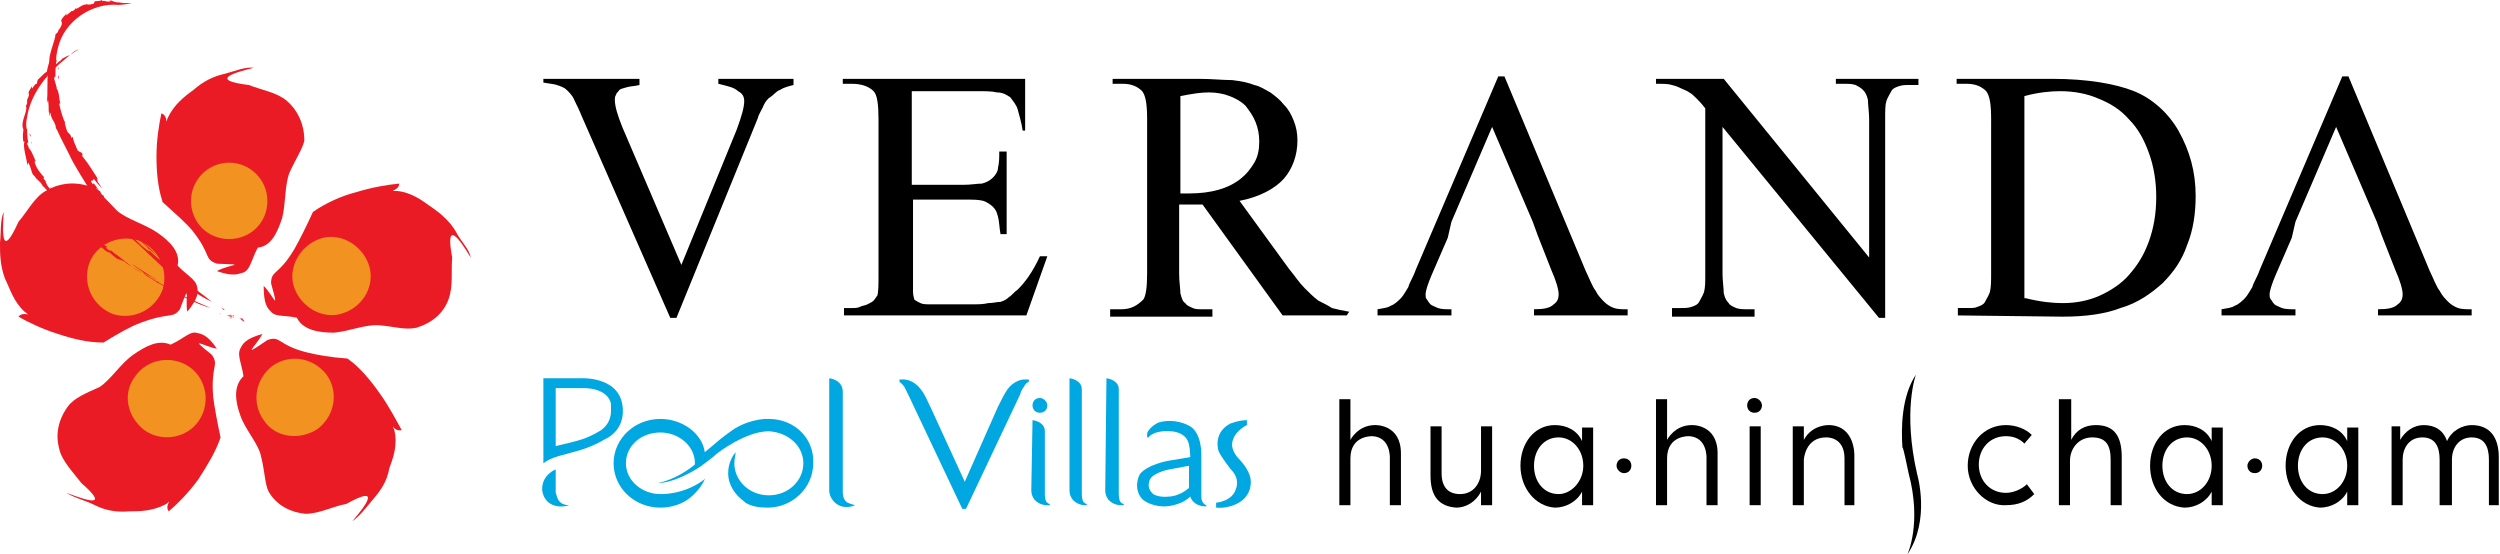 <?xml version="1.0" encoding="utf-8"?>
<!-- Generator: Adobe Illustrator 24.0.2, SVG Export Plug-In . SVG Version: 6.00 Build 0)  -->
<svg version="1.1" id="Layer_1" xmlns="http://www.w3.org/2000/svg" xmlns:xlink="http://www.w3.org/1999/xlink" x="0px" y="0px"
	 width="202.9px" height="45px" viewBox="0 0 202.9 45" style="enable-background:new 0 0 202.9 45;" xml:space="preserve">
<style type="text/css">
	.st0{fill:#00A7E1;}
	.st1{fill:#EA1B24;}
	.st2{fill:#F29220;}
</style>
<g>
	<path d="M117.5,19.3l-1.3,3c-0.3,0.7-0.5,1.3-0.5,1.6c0,0.1,0,0.3,0.1,0.4c0.1,0.1,0.1,0.2,0.3,0.4c0.1,0.1,0.4,0.2,0.6,0.3
		c0.3,0.1,0.6,0.1,1.1,0.1v0.5h-6v-0.5c0.5-0.1,0.8-0.1,1.1-0.3c0.3-0.1,0.6-0.4,0.8-0.6c0.2-0.2,0.4-0.6,0.6-0.9
		c0.1-0.4,0.4-0.8,0.6-1.4l6.7-15.7h0.5l6.6,15.8c0.3,0.6,0.5,1.2,0.8,1.6c0.2,0.4,0.5,0.7,0.7,0.9c0.2,0.2,0.5,0.4,0.8,0.5
		c0.3,0.1,0.6,0.1,1.1,0.1v0.5h-7.6v-0.5c0.8,0,1.3-0.1,1.6-0.4c0.3-0.2,0.4-0.5,0.4-0.8c0-0.4-0.2-1.1-0.6-2l-1.1-2.8l-0.4-1.1
		l-3.3-7.7l-3.3,7.7L117.5,19.3z"/>
	<path d="M64.4,6.4v0.5c-0.4,0.1-0.8,0.2-1.1,0.4c-0.3,0.1-0.5,0.4-0.8,0.6C62.3,8,62.1,8.3,62,8.5c-0.1,0.3-0.4,0.7-0.5,1.1
		l-6.6,16.2h-0.5L47.2,9.4c-0.2-0.5-0.4-0.9-0.6-1.3c-0.1-0.3-0.4-0.6-0.6-0.8c-0.2-0.2-0.5-0.3-0.8-0.4c-0.3-0.1-0.6-0.1-1.1-0.2
		V6.4h7.8v0.5c-0.4,0.1-0.8,0.1-1.1,0.2c-0.3,0.1-0.5,0.1-0.6,0.3C50.1,7.5,50,7.6,50,7.7c-0.1,0.1-0.1,0.3-0.1,0.4
		c0,0.5,0.2,1.2,0.6,2.2l4.8,11.2l4.5-11c0.4-1.1,0.6-1.8,0.6-2.3c0-0.3-0.1-0.6-0.5-0.8c-0.3-0.3-0.8-0.4-1.6-0.6V6.4H64.4z"/>
	<path d="M74,7.4V15h4.2c0.6,0,1.1-0.1,1.5-0.1c0.4-0.1,0.7-0.3,0.9-0.5c0.2-0.2,0.4-0.5,0.4-0.8c0.1-0.4,0.1-0.8,0.1-1.3h0.6V19
		h-0.5c-0.1-0.6-0.1-1-0.2-1.4c-0.1-0.4-0.2-0.6-0.4-0.8c-0.2-0.2-0.5-0.4-0.8-0.5c-0.4-0.1-0.8-0.1-1.5-0.1h-4.2v6.4
		c0,0.5,0,0.8,0,1.1c0,0.3,0.1,0.5,0.1,0.6c0.1,0.1,0.3,0.2,0.5,0.3c0.2,0.1,0.5,0.1,0.9,0.1h3.2c0.6,0,1,0,1.4-0.1
		c0.4,0,0.7-0.1,1-0.1c0.3-0.1,0.5-0.2,0.7-0.4c0.2-0.1,0.4-0.4,0.7-0.6c0.6-0.6,1.2-1.4,1.8-2.7h0.6l-1.7,4.8H68.5V25h0.7
		c0.2,0,0.4,0,0.6-0.1c0.2-0.1,0.4-0.1,0.6-0.2c0.2-0.1,0.4-0.2,0.5-0.3c0.1-0.1,0.2-0.3,0.3-0.4c0.1-0.3,0.1-0.9,0.1-1.8V9.7
		c0-1.2-0.1-2-0.4-2.3c-0.4-0.4-1-0.6-1.8-0.6h-0.7V6.4h14.8v4.2H83c-0.1-0.7-0.3-1.3-0.4-1.7c-0.1-0.4-0.4-0.7-0.6-1
		c-0.3-0.2-0.6-0.4-1.1-0.4c-0.4-0.1-0.9-0.1-1.6-0.1H74z"/>
	<path d="M109.3,25.6h-5.2l-6.5-9c-0.2,0-0.4,0-0.6,0s-0.4,0-0.5,0c-0.1,0-0.3,0-0.4,0c-0.1,0-0.3,0-0.4,0v5.6
		c0,0.7,0.1,1.2,0.1,1.6c0.1,0.4,0.2,0.7,0.4,0.8c0.1,0.2,0.4,0.3,0.6,0.4c0.2,0.1,0.5,0.1,0.8,0.1h0.8v0.6h-8.3v-0.6H91
		c0.8,0,1.3-0.3,1.8-0.8c0.2-0.3,0.3-1,0.3-2.1V9.7c0-1.2-0.1-1.9-0.4-2.3c-0.4-0.4-0.9-0.6-1.6-0.6h-0.8V6.4h7
		c1.1,0,1.9,0.1,2.7,0.1c0.8,0.1,1.3,0.2,1.8,0.4c0.5,0.1,0.9,0.4,1.3,0.6c0.4,0.3,0.8,0.6,1.1,1c0.4,0.4,0.6,0.8,0.8,1.3
		c0.2,0.5,0.3,1,0.3,1.6c0,1.2-0.4,2.3-1.1,3.1s-2,1.5-3.6,1.8l4,5.5c0.5,0.6,0.8,1.1,1.3,1.6c0.4,0.4,0.7,0.7,1.1,1
		c0.4,0.2,0.8,0.4,1.1,0.6c0.4,0.1,0.8,0.2,1.4,0.3L109.3,25.6L109.3,25.6z M95.6,15.7c0.2,0,0.4,0,0.5,0c0.1,0,0.2,0,0.4,0
		c0.9,0,1.7-0.1,2.4-0.3c0.7-0.2,1.3-0.5,1.8-0.9c0.5-0.4,0.8-0.8,1.1-1.3s0.4-1.1,0.4-1.7c0-0.6-0.1-1.1-0.3-1.6
		c-0.2-0.5-0.5-0.9-0.8-1.3c-0.4-0.4-0.8-0.6-1.3-0.8c-0.5-0.2-1.1-0.3-1.7-0.3c-0.6,0-1.3,0.1-2.3,0.3V15.7z"/>
	<path d="M134.7,6.4h5.2l11.8,14.5V9.7c0-0.6-0.1-1.2-0.1-1.6c-0.1-0.4-0.2-0.6-0.4-0.8c-0.2-0.2-0.4-0.3-0.6-0.4
		c-0.3-0.1-0.6-0.1-0.8-0.1H149V6.4h6.7v0.5H155c-0.4,0-0.6,0-0.9,0.1c-0.3,0.1-0.5,0.2-0.6,0.4c-0.1,0.2-0.3,0.5-0.4,0.8
		C153,8.5,153,9,153,9.6v16.2h-0.5l-12.7-15.5v11.9c0,0.6,0.1,1.2,0.1,1.6c0.1,0.4,0.2,0.6,0.4,0.8c0.1,0.2,0.4,0.3,0.6,0.4
		c0.3,0.1,0.6,0.1,0.8,0.1h0.7v0.6h-6.7V25h0.7c0.4,0,0.6,0,0.9-0.1c0.3-0.1,0.5-0.2,0.6-0.4c0.1-0.2,0.3-0.5,0.4-0.8
		c0.1-0.4,0.1-0.8,0.1-1.5V8.8c-0.3-0.4-0.5-0.6-0.7-0.8c-0.2-0.2-0.4-0.4-0.6-0.5c-0.1-0.1-0.4-0.2-0.6-0.3
		c-0.2-0.1-0.4-0.2-0.8-0.3c-0.3-0.1-0.7-0.1-1.3-0.1V6.4z"/>
	<path d="M158.9,25.6v-0.6h0.8c0.4,0,0.6,0,0.8-0.1c0.3-0.1,0.5-0.2,0.6-0.4c0.1-0.2,0.3-0.5,0.4-0.8c0.1-0.4,0.1-0.9,0.1-1.6V9.7
		c0-1.2-0.1-1.9-0.4-2.3c-0.4-0.4-0.9-0.6-1.6-0.6h-0.8V6.4h7.8c2.8,0,5.1,0.4,6.6,1c1.5,0.6,2.8,1.8,3.6,3.2
		c0.9,1.6,1.4,3.3,1.4,5.3c0,1.4-0.2,2.8-0.7,4c-0.4,1.2-1.1,2.2-2,3.1c-0.9,0.8-2,1.6-3.4,2c-1.3,0.5-2.9,0.7-4.7,0.7L158.9,25.6
		L158.9,25.6z M164.4,24.2c1.2,0.3,2.2,0.4,3,0.4c1.1,0,2.1-0.2,3-0.6c0.9-0.4,1.8-1,2.4-1.7c0.7-0.8,1.2-1.6,1.6-2.7
		c0.4-1.1,0.6-2.3,0.6-3.6c0-1.3-0.2-2.5-0.6-3.6c-0.4-1.1-0.9-2-1.6-2.7c-0.7-0.8-1.5-1.3-2.5-1.7c-0.9-0.4-2-0.6-3.1-0.6
		c-0.8,0-1.8,0.1-2.9,0.4V24.2z"/>
	<path d="M186,19.3l-1.3,3c-0.3,0.7-0.5,1.3-0.5,1.6c0,0.1,0,0.3,0.1,0.4c0.1,0.1,0.1,0.2,0.3,0.4c0.1,0.1,0.4,0.2,0.6,0.3
		c0.3,0.1,0.6,0.1,1.1,0.1v0.5h-6v-0.5c0.5-0.1,0.8-0.1,1.1-0.3c0.3-0.1,0.6-0.4,0.8-0.6c0.2-0.2,0.4-0.6,0.6-0.9
		c0.1-0.4,0.4-0.8,0.6-1.4l6.7-15.7h0.5l6.6,15.8c0.3,0.6,0.5,1.2,0.8,1.6c0.2,0.4,0.5,0.7,0.7,0.9c0.2,0.2,0.5,0.4,0.8,0.5
		c0.3,0.1,0.6,0.1,1.1,0.1v0.5H193v-0.5c0.8,0,1.3-0.1,1.6-0.4c0.3-0.2,0.4-0.5,0.4-0.8c0-0.4-0.2-1.1-0.6-2l-1.1-2.8l-0.4-1.1
		l-3.3-7.7l-3.3,7.7L186,19.3z"/>
	<path d="M116.1,38.6v-4h0.9v3.8c0,1.2,0.6,1.7,1.5,1.7c1.1,0,1.7-0.9,1.7-1.9v-3.6h0.9V41h-0.9v-1.1c-0.4,0.8-1.2,1.3-2,1.3
		C116.8,41.1,116.1,40.3,116.1,38.6z"/>
	<path d="M123.4,37.8c0-1.8,1.1-3.3,2.8-3.3c0.9,0,1.8,0.4,2.2,1.3v-1.1h0.9V41h-0.9v-1.1c-0.4,0.8-1.3,1.3-2.2,1.3
		C124.6,41.1,123.4,39.6,123.4,37.8z M128.5,37.8c0-1.3-0.9-2.3-2-2.3c-1.2,0-2,1-2,2.3c0,1.3,0.8,2.3,2,2.3
		C127.5,40.1,128.5,39.1,128.5,37.8z"/>
	<path d="M142.9,34.6h-0.9V41h0.9V34.6z"/>
	<path d="M159.7,37.8c0-1.8,1.3-3.3,3.1-3.3c0.8,0,1.6,0.3,2.1,0.8l-0.6,0.7c-0.4-0.4-0.9-0.6-1.5-0.6c-1.3,0-2.2,1-2.2,2.3
		c0,1.3,0.9,2.3,2.2,2.3c0.6,0,1.3-0.3,1.7-0.7l0.6,0.8c-0.6,0.6-1.3,0.9-2.3,0.9C161.2,41.1,159.7,39.6,159.7,37.8z"/>
	<path d="M167.2,32.4h0.9v3.3c0.4-0.8,1.1-1.2,2-1.2c1.5,0,2.1,0.9,2.1,2.6V41h-0.9v-3.7c0-1.2-0.4-1.8-1.5-1.8
		c-1.1,0-1.8,0.9-1.8,1.9V41h-0.9V32.4z"/>
	<path d="M174.5,37.8c0-1.8,1.1-3.3,2.8-3.3c0.9,0,1.8,0.4,2.2,1.3v-1.1h0.9V41h-0.9v-1.1c-0.4,0.8-1.3,1.3-2.2,1.3
		C175.6,41.1,174.5,39.6,174.5,37.8z M179.5,37.8c0-1.3-0.9-2.3-2-2.3c-1.2,0-2,1-2,2.3c0,1.3,0.8,2.3,2,2.3
		C178.6,40.1,179.5,39.1,179.5,37.8z"/>
	<path d="M185.5,37.8c0-1.8,1.1-3.3,2.8-3.3c0.9,0,1.8,0.4,2.2,1.3v-1.1h0.9V41h-0.9v-1.1c-0.4,0.8-1.3,1.3-2.2,1.3
		C186.7,41.1,185.5,39.6,185.5,37.8z M190.5,37.8c0-1.3-0.9-2.3-2-2.3c-1.2,0-2,1-2,2.3c0,1.3,0.8,2.3,2,2.3
		C189.6,40.1,190.5,39.1,190.5,37.8z"/>
	<path d="M193.9,34.6h0.9v1.1c0.4-0.7,1.1-1.2,1.9-1.2c0.9,0,1.6,0.4,1.9,1.3c0.4-0.9,1.3-1.3,2-1.3c1.4,0,2.2,0.9,2.2,2.6V41H202
		v-3.7c0-1.1-0.4-1.8-1.4-1.8c-1,0-1.6,0.8-1.6,1.8V41H198v-3.7c0-1.1-0.4-1.8-1.4-1.8c-1.1,0-1.6,0.9-1.6,1.8V41h-0.9v-6.4H193.9z"
		/>
	<path d="M149.6,41h0.9v-4c0,0,0.1-2.4-2-2.5c0,0-1.4-0.1-2.1,1.2v-1.1h-0.9V41h0.9v-3.7c0,0,0.1-1.8,1.8-1.8c0,0,1.5-0.1,1.5,1.7
		V41z"/>
	<path d="M134.4,32.4h0.9v3.3c0,0,0.6-1.2,2-1.2c0,0,2.1-0.1,2.1,2.3V41h-0.9v-3.8c0,0,0.1-1.7-1.4-1.8c0,0-1.8-0.1-1.8,1.8V41h-0.9
		V32.4z"/>
	<path d="M108.7,32.4h0.9v3.3c0,0,0.6-1.2,2-1.2c0,0,2.1-0.1,2.1,2.3V41h-0.9v-3.8c0,0,0.1-1.7-1.4-1.8c0,0-1.8-0.1-1.8,1.8V41h-0.9
		V32.4z"/>
	<path class="st0" d="M101.2,34.1v0.4c0,0-1.1,0.5-1.2,1.5c0,0-0.1,0.6,0.6,1.3c0,0,0.8,0.8,0.9,1.6c0,0,0.2,1.1-0.8,1.8
		c0,0-0.8,0.6-2,0.5v-0.4c0,0,1.3-0.1,1.6-1.1c0,0,0.4-0.8-0.4-1.6c0,0-0.8-1-1-1.5c0,0-0.5-1.4,0.9-2.2
		C99.8,34.4,100.5,34.1,101.2,34.1z"/>
	<path class="st0" d="M97.5,40.3V37c0,0,0.1-2-1.1-2.5c0,0-1.1-0.6-2.4-0.2c0,0-0.8,0.4-0.9,0.9c0,0,0,0.1,0,0.3h0.1
		c0,0,0.4-0.6,1.8-0.5c0,0,1.3,0,1.5,1.1c0,0,0.1,0.4,0.1,1l-1.8,0.3c0,0-1.7,0.3-2.3,1.1c0,0-0.6,1.1,0.2,2c0,0,0.6,0.6,1.8,0.6
		c0,0,1.3,0,2.1-0.8c0,0,0.2,0.8,1.3,0.8V41C97.9,41,97.5,40.9,97.5,40.3z M96.5,39.6c-0.8,0.7-1.6,0.7-1.6,0.7
		c-0.9,0.1-1.3-0.2-1.3-0.2c-0.7-0.6-0.2-1.3-0.2-1.3c0.4-0.5,1.5-0.7,1.5-0.7l1.6-0.3V39.6z"/>
	<path class="st0" d="M89.8,30.7c0,0,1,0.1,1,0.9v8.5c0,0,0,0.6,0.2,0.7c0,0,0.1,0.1,0.2,0.1v0.1h-0.3c0,0-0.5,0-0.9-0.4
		c0,0-0.3-0.3-0.3-0.8L89.8,30.7L89.8,30.7z"/>
	<path class="st0" d="M86.8,30.7c0,0,1,0.1,1,0.9v8.5c0,0,0,0.6,0.2,0.7c0,0,0.1,0.1,0.2,0.1v0.1H88c0,0-0.5,0-0.9-0.4
		c0,0-0.3-0.3-0.3-0.8L86.8,30.7L86.8,30.7z"/>
	<path class="st0" d="M83.8,34.1c0,0,1,0.1,1,0.9v5.1c0,0,0,0.6,0.2,0.7c0,0,0.1,0.1,0.2,0.1v0.1h-0.3c0,0-0.5,0-0.9-0.4
		c0,0-0.3-0.3-0.3-0.8L83.8,34.1L83.8,34.1z"/>
	<path class="st0" d="M67.3,30.7c0,0,1.1,0.1,1.1,1.1V40c0,0,0,0.6,0.4,0.8c0,0,0.2,0.1,0.6,0.2c0,0-0.8,0.4-1.5-0.1
		c0,0-0.6-0.4-0.6-1.1V30.7z"/>
	<path class="st0" d="M46.2,41c0,0-0.8,0.3-1.5-0.1C44,40.5,44,39.7,44,39.7c0-1.2,1.1-1.6,1.1-1.6V40C45.2,40,45.1,41,46.2,41z"/>
	<path class="st0" d="M50.5,32.8c-0.4-2.3-3.4-2.1-3.4-2.1h-3v6.9c0.5-0.4,1.3-0.6,1.3-0.6l1.8-0.5c1.2-0.4,1.8-0.8,1.8-0.8
		C51,34.8,50.5,32.8,50.5,32.8z M48.8,34.9c0,0-0.6,0.4-1.4,0.7c0,0-0.5,0.2-2.3,0.6v-4.7h2.2c0,0,2-0.1,2.3,1.3
		C49.5,32.9,49.9,34.1,48.8,34.9z"/>
	<path class="st0" d="M78.3,39.1L75.5,33c-0.6-1.3-0.7-1.3-0.7-1.3c-0.6-0.9-1.4-0.9-1.4-0.9H73v0.2c0,0,0.2,0.1,0.4,0.4
		c0,0,0.1,0.2,0.3,0.6l4.4,9.3h0.3l4.4-9.3c0.1-0.4,0.3-0.6,0.3-0.6c0.2-0.4,0.4-0.4,0.4-0.4v-0.2h-0.4c0,0-0.8,0-1.4,0.9
		c0,0-0.1,0.1-0.7,1.3L78.3,39.1z"/>
	<path class="st0" d="M62.4,34c0,0-1.3-0.1-2.8,0.8c0,0-0.9,0.6-1.8,1.4l-0.6,0.5C57,35.2,55.4,34,53.6,34c-2.1,0-3.8,1.6-3.8,3.6
		c0,2,1.7,3.6,3.8,3.6c0.9,0,1.8-0.3,2.4-0.8c0,0,0.8-0.6,1.2-1.5l0.1-0.1c-1.7,1.4-3.7,1.3-3.7,1.3c-1.5,0-2.8-1.1-2.8-2.5
		c0-1.4,1.2-2.5,2.8-2.5c1.5,0,2.8,1.1,2.8,2.5v0.1c-1.6,1.3-3,1.5-3,1.5s1.2,0.1,3.4-1.3c0,0,1.1-0.8,1.4-1.1c0,0,2.3-1.8,4.2-1.8
		c1.6,0.1,2.8,1.2,2.8,2.6c0,1.4-1.2,2.6-2.8,2.6c-1.6,0-2.8-1.2-2.8-2.6c0-0.4,0.1-0.6,0.1-0.9c-0.4,0.5-0.6,1.1-0.6,1.7
		c0,1,0.6,1.8,1.3,2.3l0.1,0.1c0.5,0.3,1.1,0.4,1.8,0.4c2,0,3.7-1.6,3.7-3.6C66.1,35.6,64.5,34,62.4,34z"/>
	<path d="M154.9,38.4c1.1,4.1-0.1,6.6-0.1,6.6c1.9-2.8,0.8-6.5,0.8-6.5c-1.2-5.2-0.1-8.1-0.1-8.1c-1.2,1.8-1.2,4.4-1.1,5.9
		C154.5,36.4,154.7,37.5,154.9,38.4z"/>
	<path class="st0" d="M84.4,33.5c0.4,0,0.6-0.3,0.6-0.6s-0.3-0.6-0.6-0.6c-0.4,0-0.6,0.3-0.6,0.6S84,33.5,84.4,33.5z"/>
	<path d="M142.4,33.5c0.4,0,0.6-0.3,0.6-0.6s-0.3-0.6-0.6-0.6c-0.4,0-0.6,0.3-0.6,0.6S142,33.5,142.4,33.5z"/>
	<path d="M183,38.4c0.4,0,0.6-0.3,0.6-0.6c0-0.4-0.3-0.6-0.6-0.6s-0.6,0.3-0.6,0.6C182.4,38.1,182.6,38.4,183,38.4z"/>
	<path d="M131.8,38.4c0.4,0,0.6-0.3,0.6-0.6c0-0.4-0.3-0.6-0.6-0.6c-0.4,0-0.6,0.3-0.6,0.6C131.2,38.1,131.5,38.4,131.8,38.4z"/>
	<path class="st1" d="M23.5,14c-0.4,1-0.3,2.5-0.6,3.7c-0.4,1.2-0.9,2.3-2,2.4c-0.5,0.2-1,0.4,0.2-0.3c-0.7,1.1-0.7,2-1.3,2.3
		c-0.4,0.1-0.8,0.4-2.2-0.1c1.1-0.6,2.6-0.5,0-0.6c-1.1-0.4-0.4-0.7-2-2.7c-0.5-0.6-1.3-1.3-2.4-2.3c-0.4-1.2-0.5-2.5-0.5-3.7
		c0-1.3,0.2-2.6,0.4-3.5c0.6,0.2,0.3,1.1,0.5,0.4c0.5-1.1,1.4-1.8,2.1-2.3c0.8-0.7,1.6-1.1,2.5-1.3c0.8-0.2,1.7-0.6,2.4-0.5
		c-1.6,0.4-3.7,1-0.4,1.4c1,0.4,2.3,0.6,3.1,1.3c0.8,0.7,1.4,1.8,1.4,3.2C24.6,12,24,12.9,23.5,14z"/>
	<path class="st2" d="M21.7,16.3c0,1.8-1.4,3.1-3.1,3.1c-1.8,0-3.1-1.4-3.1-3.1c0-1.7,1.4-3.1,3.1-3.1
		C20.3,13.2,21.7,14.6,21.7,16.3z"/>
	<path class="st1" d="M9.5,17.1c0.8,0.7,2.3,1.1,3.3,1.8c1,0.7,1.9,1.6,1.6,2.7c0.1,0.6,0.1,1.1-0.2-0.3c0.8,1,1.7,1.3,1.8,2
		c0.1,0.4,0.1,0.9-0.8,2c-0.2-1.1,0.3-2.6-0.6-0.2c-0.6,0.8-0.8,0.2-3.2,1.1c-0.8,0.3-1.7,0.8-3,1.6c-1.3,0-2.5-0.3-3.7-0.7
		c-1.3-0.4-2.5-1-3.2-1.4c0.4-0.5,1.2,0.1,0.5-0.4c-0.9-0.8-1.2-1.9-1.6-2.7C0,21.5,0,20.6,0,19.7c0.1-0.9,0-1.8,0.3-2.5
		c-0.1,1.7-0.2,3.9,1.2,0.8c0.7-0.8,1.3-2,2.2-2.5c1-0.6,2.2-0.8,3.5-0.4C8,15.4,8.6,16.2,9.5,17.1z"/>
	<path class="st2" d="M11.2,19.5c1.6,0.6,2.5,2.3,2,4c-0.6,1.6-2.3,2.5-4,2c-1.6-0.6-2.5-2.3-2-4C7.7,19.9,9.5,19,11.2,19.5z"/>
	<path class="st1" d="M8.1,31.4c0.9-0.6,1.7-1.9,2.7-2.6c1-0.7,2.1-1.3,3.1-0.8c0.6,0.1,1,0.3-0.4,0.1c1.2-0.4,1.8-1.2,2.4-1.1
		c0.4,0.1,0.9,0.1,1.7,1.3c-1.1-0.2-2.4-1.1-0.4,0.5c0.6,0.9-0.1,0.8,0.1,3.4c0.1,0.8,0.3,1.9,0.6,3.3c-0.4,1.2-1.1,2.3-1.8,3.4
		c-0.8,1.1-1.7,2-2.4,2.6c-0.4-0.5,0.4-1.1-0.2-0.6c-1.1,0.6-2.2,0.6-3,0.6c-1.1,0.1-2-0.1-2.8-0.5c-0.8-0.4-1.7-0.6-2.3-1
		c1.6,0.6,3.6,1.3,1.2-0.8C6,38.4,5,37.4,4.8,36.4c-0.3-1.1-0.1-2.3,0.7-3.4C6,32.3,7,31.9,8.1,31.4z"/>
	<path class="st2" d="M11,30.5c1-1.4,3-1.7,4.4-0.7s1.7,3,0.7,4.4c-1,1.4-3,1.7-4.4,0.7C10.3,33.8,9.9,31.9,11,30.5z"/>
	<path class="st1" d="M21.2,37.1c-0.2-1.1-1.3-2.2-1.7-3.4c-0.4-1.1-0.6-2.4,0.3-3.2c0.3-0.5,0.6-0.8,0,0.4c-0.1-1.3-0.6-2-0.3-2.6
		c0.2-0.4,0.4-0.8,1.8-1.2c-0.6,1.1-1.8,2,0.4,0.5c1.1-0.4,0.8,0.4,3.2,1c0.8,0.2,1.9,0.4,3.3,0.5c1,0.7,1.9,1.8,2.6,2.8
		c0.8,1.1,1.4,2.3,1.8,3c-0.6,0.2-0.9-0.7-0.6,0c0.3,1.2-0.1,2.3-0.4,3.1c-0.2,1.1-0.7,1.8-1.3,2.5c-0.6,0.7-1.1,1.4-1.7,1.8
		c1.1-1.3,2.4-3-0.5-1.4c-1.1,0.2-2.2,0.8-3.3,0.8c-1.1-0.1-2.3-0.6-3-1.8C21.5,39.3,21.5,38.3,21.2,37.1z"/>
	<path class="st2" d="M21.4,34.1c-1-1.4-0.7-3.3,0.7-4.4c1.4-1,3.3-0.7,4.4,0.7c1,1.4,0.7,3.3-0.7,4.4
		C24.3,35.8,22.3,35.5,21.4,34.1z"/>
	<path class="st1" d="M30.8,26.4c-1.1-0.1-2.5,0.5-3.7,0.6c-1.2,0-2.5-0.2-3-1.2c-0.4-0.4-0.6-0.8,0.4,0.1c-1.2-0.4-2.1-0.1-2.5-0.6
		c-0.3-0.3-0.6-0.6-0.6-2.1c0.8,0.8,1.3,2.3,0.6-0.2c0-1.1,0.6-0.6,1.9-2.8c0.4-0.7,0.9-1.7,1.5-3c1-0.7,2.3-1.3,3.5-1.6
		c1.3-0.4,2.5-0.6,3.5-0.7c0,0.6-1,0.6-0.2,0.6c1.2,0.1,2.1,0.8,2.8,1.3c0.9,0.6,1.6,1.3,2,2c0.4,0.8,1.1,1.4,1.2,2.1
		c-0.9-1.5-2.1-3.2-1.5,0c-0.1,1.1,0.1,2.3-0.3,3.4c-0.4,1.1-1.3,1.9-2.6,2.3C32.9,26.8,32,26.5,30.8,26.4z"/>
	<path class="st2" d="M27.9,25.4c-1.6,0.6-3.4-0.4-4-2c-0.6-1.6,0.4-3.4,2-4c1.6-0.6,3.4,0.4,4,2C30.5,23,29.6,24.8,27.9,25.4z"/>
	<path class="st1" d="M19.8,26.1c0.1,0.1,0-0.1-0.1-0.2h-0.2L19.8,26.1z"/>
	<path class="st1" d="M19,25.6l-0.5-0.1l0.4,0.1c0.3,0.3-0.1,0.1-0.2,0C19.2,25.9,18.9,25.6,19,25.6z"/>
	<path class="st1" d="M18.2,25.1c-0.3-0.2-0.2-0.1-0.1,0C18,25.1,18.3,25.2,18.2,25.1z"/>
	<path class="st1" d="M5.4,10.5c0,0.1,0.1,0.2,0.1,0.2C5.5,10.8,5.5,10.8,5.4,10.5z"/>
	<path class="st1" d="M8.1,16.6c0.3,0.3,0.4,0.4,0.6,0.7l0.1,0.2c0.3,0.3,0.1,0.1,0.4,0.3c0.2,0.3,0.7,0.8,0.8,0.9
		c0.1,0.1-0.1-0.1-0.2-0.1c0.3,0.3,0.4,0.2,0.7,0.6c1,0.8,2.1,2,3.2,2.9c-0.1-0.1-0.1-0.1-0.1-0.1c1.1,1,2.5,2,3.6,2.5
		c-0.6-0.5-1.7-1.3-2.4-1.8c-0.2-0.2-0.6-0.5-0.6-0.6c-0.9-0.8-1.3-1-2.1-1.8c-0.1-0.1,0-0.1,0-0.1l0.7,0.6l-0.4-0.4
		c0.2,0.1,0.6,0.6,0.7,0.6c-0.6-0.5-1.5-1.4-2-1.8c0.2,0.3,0.5,0.5,0.8,0.8c0.1,0.1,0.3,0.4,0.2,0.4c-0.9-0.6-1.4-1.3-2.2-2.2
		c-0.2-0.2-0.4-0.5-0.4-0.6c0.1,0.1,0.1,0,0.2,0.1c-0.3-0.3-0.1,0.1-0.5-0.4h0.1c-0.3-0.1-0.4-0.6-0.7-0.8c-0.1-0.1,0.1,0.1,0.4,0.3
		c-0.2-0.3-0.3-0.3-0.5-0.5l0.3,0.1c-0.3-0.1-0.4-0.4-0.4-0.6c0,0,0,0.2-0.2-0.1c-0.1-0.1,0-0.1,0-0.1c0,0-0.1-0.1-0.4-0.3
		c0-0.1,0.1,0.1,0.2,0.1c-0.1-0.1-0.2-0.3-0.3-0.4c-0.2-0.3-0.1,0.1-0.2-0.1c-0.3-0.4,0.1-0.1,0.1-0.4c0.2,0.3,0.6,0.7,0.7,0.8
		l-0.4-0.6c0.1,0-0.2-0.5,0.1-0.1c-0.4-0.6-0.8-1.3-1.3-1.9c0,0.1,0.1,0.2,0.1,0.2c-0.2-0.3-0.1-0.3-0.1-0.4
		c-0.1-0.2-0.2-0.1-0.4-0.3c-0.2-0.5-0.3-0.6-0.4-1.1l-0.1,0.1c-0.1-0.4-0.2-0.3-0.4-0.6c0,0,0.1,0.1,0.1,0.2
		c-0.1-0.3-0.1-0.3-0.2-0.6l0.1,0.2C5.3,10.2,5.2,9.9,5.3,10C5.1,9.6,4.9,8.9,4.8,8.4h0.1c-0.1-0.3-0.1-1-0.3-1.2V7.1L4.4,6.4
		c0-0.3,0.1-0.1,0.1-0.2c0-0.6,0-1,0.1-1.3c-0.1,0,0-0.6,0.1-1c0.5-2.2,2.8-3.7,4.9-3.5c0.3,0,0.8-0.1,1.1-0.1c-0.5-0.1-0.5,0-1-0.1
		C9.3,0.2,9.2,0.1,8.9,0L9,0.1c-0.5,0.1-0.4-0.1-0.7,0V0C8.1,0.1,7.8,0.1,7.7,0.1L7.6,0.3c-0.4,0.1-0.5,0.1-0.6,0L7,0.4
		C6.8,0.2,6,1,6.2,0.6C6.1,0.7,6.1,0.8,5.9,0.9H5.8C5.6,1.1,5.3,1.3,5.3,1.3c0.1-0.1,0.1-0.1,0.1-0.2C4.5,2,5.4,1.5,4.8,2.4V2.3
		L4.7,2.6L4.5,2.8C4.5,3.2,4,4.3,4,4.9C4,5.2,3.8,5.5,3.8,6h0.1c-0.1,0.4,0,1.8-0.1,2.2c0.1,0.4,0-0.1,0.1-0.1C4,8.8,3.9,8.9,4,9.3
		c0.2,0.4-0.1-0.4,0.1-0.1c0.1,0.6,0.3,0.5,0.5,1.3c0,0.1-0.1-0.2-0.1-0.3c0.2,0.6,0.7,1.5,1.1,2.3c0.4,0.9,1.2,2.1,1.8,3.1h0.1
		C7.6,16,8,16.3,8.3,16.8L8.1,16.6z"/>
	<path class="st1" d="M13.2,21v-0.1l-0.4-0.4C13,20.8,13.1,20.8,13.2,21z"/>
	<path class="st1" d="M13,21.1l0.2,0.1L13,20.9L13,21.1z"/>
	<path class="st1" d="M8.6,16.2L8.6,16.2L9.3,17L8.6,16.2z"/>
	<path class="st1" d="M5.5,10.5l0.2,0.4L5.5,10.5L5.5,10.5z"/>
	<path class="st1" d="M4.8,6.4C4.7,6.2,4.8,6,4.7,6.2C4.7,6.5,4.8,6.3,4.8,6.4z"/>
	<path class="st1" d="M4.7,5.4c0,0.1,0,0.2,0,0.3C4.8,5.5,4.7,5.5,4.7,5.4z"/>
	<path class="st1" d="M19.7,25.9c0.1,0-0.1-0.1-0.2-0.1h-0.1L19.7,25.9z"/>
	<path class="st1" d="M18.8,25.6h-0.4l0.3,0.1c0.4,0.1-0.1,0.1-0.2,0.1C19.1,25.9,18.7,25.7,18.8,25.6z"/>
	<path class="st1" d="M18,25.5C17.7,25.4,17.8,25.5,18,25.5C17.9,25.5,18.1,25.5,18,25.5z"/>
	<path class="st1" d="M4,15.1c0,0.1,0.1,0.1,0.1,0.1C4.1,15.3,4.1,15.3,4,15.1z"/>
	<path class="st1" d="M4.1,15.3L4.1,15.3L4.1,15.3z"/>
	<path class="st1" d="M7.7,19.7C8,19.9,8.1,20,8.4,20.2l0.1,0.1c0.3,0.2,0.1,0.1,0.4,0.2c0.2,0.2,0.7,0.6,0.8,0.6
		c0.1,0.1-0.1,0-0.1-0.1c0.3,0.2,0.4,0.1,0.7,0.4c1,0.6,2.2,1.4,3.3,2c-0.1,0-0.1,0-0.1,0c1.2,0.6,2.5,1.3,3.6,1.6
		c-0.7-0.3-1.8-0.8-2.5-1.1c-0.2-0.1-0.6-0.3-0.7-0.4c-0.9-0.5-1.3-0.7-2.2-1.3c-0.1-0.1,0-0.1-0.1-0.1l0.7,0.4L12,22.3
		c0.2,0.1,0.6,0.4,0.7,0.4c-0.6-0.4-1.6-1-2-1.3c0.2,0.2,0.5,0.4,0.8,0.6c0.1,0.1,0.3,0.2,0.3,0.3c-0.9-0.4-1.5-1-2.3-1.6
		c-0.2-0.1-0.5-0.4-0.5-0.4c0.1,0.1,0.1,0,0.1,0.1c-0.3-0.2-0.1,0.1-0.5-0.3L8.7,20c-0.2,0-0.5-0.4-0.8-0.6c-0.1-0.1,0.1,0,0.4,0.2
		c-0.2-0.2-0.3-0.2-0.5-0.4l0.3,0.1c-0.3-0.1-0.4-0.4-0.5-0.4c0,0,0,0.1-0.2-0.1c-0.1-0.1-0.1-0.1-0.1-0.1c-0.1,0-0.1-0.1-0.4-0.2
		c0-0.1,0.1,0.1,0.2,0.1l-0.3-0.3c-0.2-0.2,0,0.1-0.1-0.1c-0.4-0.4,0.1-0.1,0-0.3c0.3,0.2,0.6,0.5,0.8,0.6L7,18.1
		c0.1,0-0.3-0.4,0-0.1c-0.4-0.5-1.1-1-1.6-1.4c0.1,0.1,0.1,0.1,0.1,0.1c-0.2-0.2-0.2-0.2-0.2-0.3c-0.2-0.1-0.2-0.1-0.4-0.1
		c-0.3-0.4-0.4-0.4-0.6-0.8l-0.1,0.1C4.1,15.3,4,15.3,3.8,15c0,0,0.1,0.1,0.1,0.1c-0.2-0.2-0.1-0.3-0.3-0.4l0.2,0.1
		c-0.1-0.1-0.4-0.4-0.2-0.4c-0.3-0.3-0.7-0.8-0.8-1.3h0.1c-0.1-0.2-0.3-0.8-0.5-1c-0.1-0.1-0.1-0.3-0.2-0.4c0-0.2,0.1-0.1,0.1-0.1
		c-0.1-0.5-0.1-0.8-0.1-1.1c-0.1-0.1-0.1-0.6,0-1c0.3-2,1.8-3.7,3.2-4.8c0.4-0.3,0.6-0.6,1-0.7C6,4.2,6,4.3,5.6,4.5
		C5.3,4.6,5.2,4.7,5,4.8l0.1-0.1C4.8,5.1,4.8,4.9,4.6,5.2L4.5,5.1C4.5,5.2,4.3,5.4,4.1,5.4v0.1C3.9,5.7,3.8,5.9,3.6,5.9h0.1
		C3.6,5.9,3,6.6,3.1,6.4c0,0.1-0.1,0.1-0.1,0.4H2.9C2.8,6.9,2.6,7.2,2.6,7.2C2.6,7.1,2.6,7,2.6,7c-0.6,0.9,0,0.3-0.4,1.1v0.3
		L2.1,8.6C2.3,9,1.6,9.9,1.9,10.5c0,0.2-0.1,0.5,0,1h0.1c-0.2,0.3,0.2,1.5,0.2,1.8c0.1,0.3,0-0.1,0.1-0.1c0.3,0.6,0.2,0.7,0.4,1
		c0.3,0.3-0.1-0.3,0-0.1c0.3,0.6,0.4,0.4,0.8,1c0,0.1-0.1-0.1-0.2-0.2c0.4,0.4,1,1.1,1.6,1.7c0.6,0.7,1.5,1.6,2.2,2.3h0.1
		c0.3,0.4,0.6,0.6,1,0.9L7.7,19.7z"/>
	<path class="st1" d="M13,22.8L13,22.8l-0.5-0.3C12.6,22.6,12.7,22.6,13,22.8z"/>
	<path class="st1" d="M12.7,22.9L13,23l-0.3-0.2L12.7,22.9z"/>
	<path class="st1" d="M8.1,19.3L8.1,19.3l0.7,0.6L8.1,19.3z"/>
	<path class="st1" d="M4.1,15l0.2,0.3L4.1,15L4.1,15z"/>
	<path class="st1" d="M2.6,11.7C2.5,11.5,2.6,11.4,2.6,11.7C2.6,11.8,2.6,11.6,2.6,11.7z"/>
	<path class="st1" d="M2.4,10.8c0,0.1,0,0.2,0.1,0.3C2.5,10.9,2.4,10.9,2.4,10.8z"/>
</g>
</svg>
